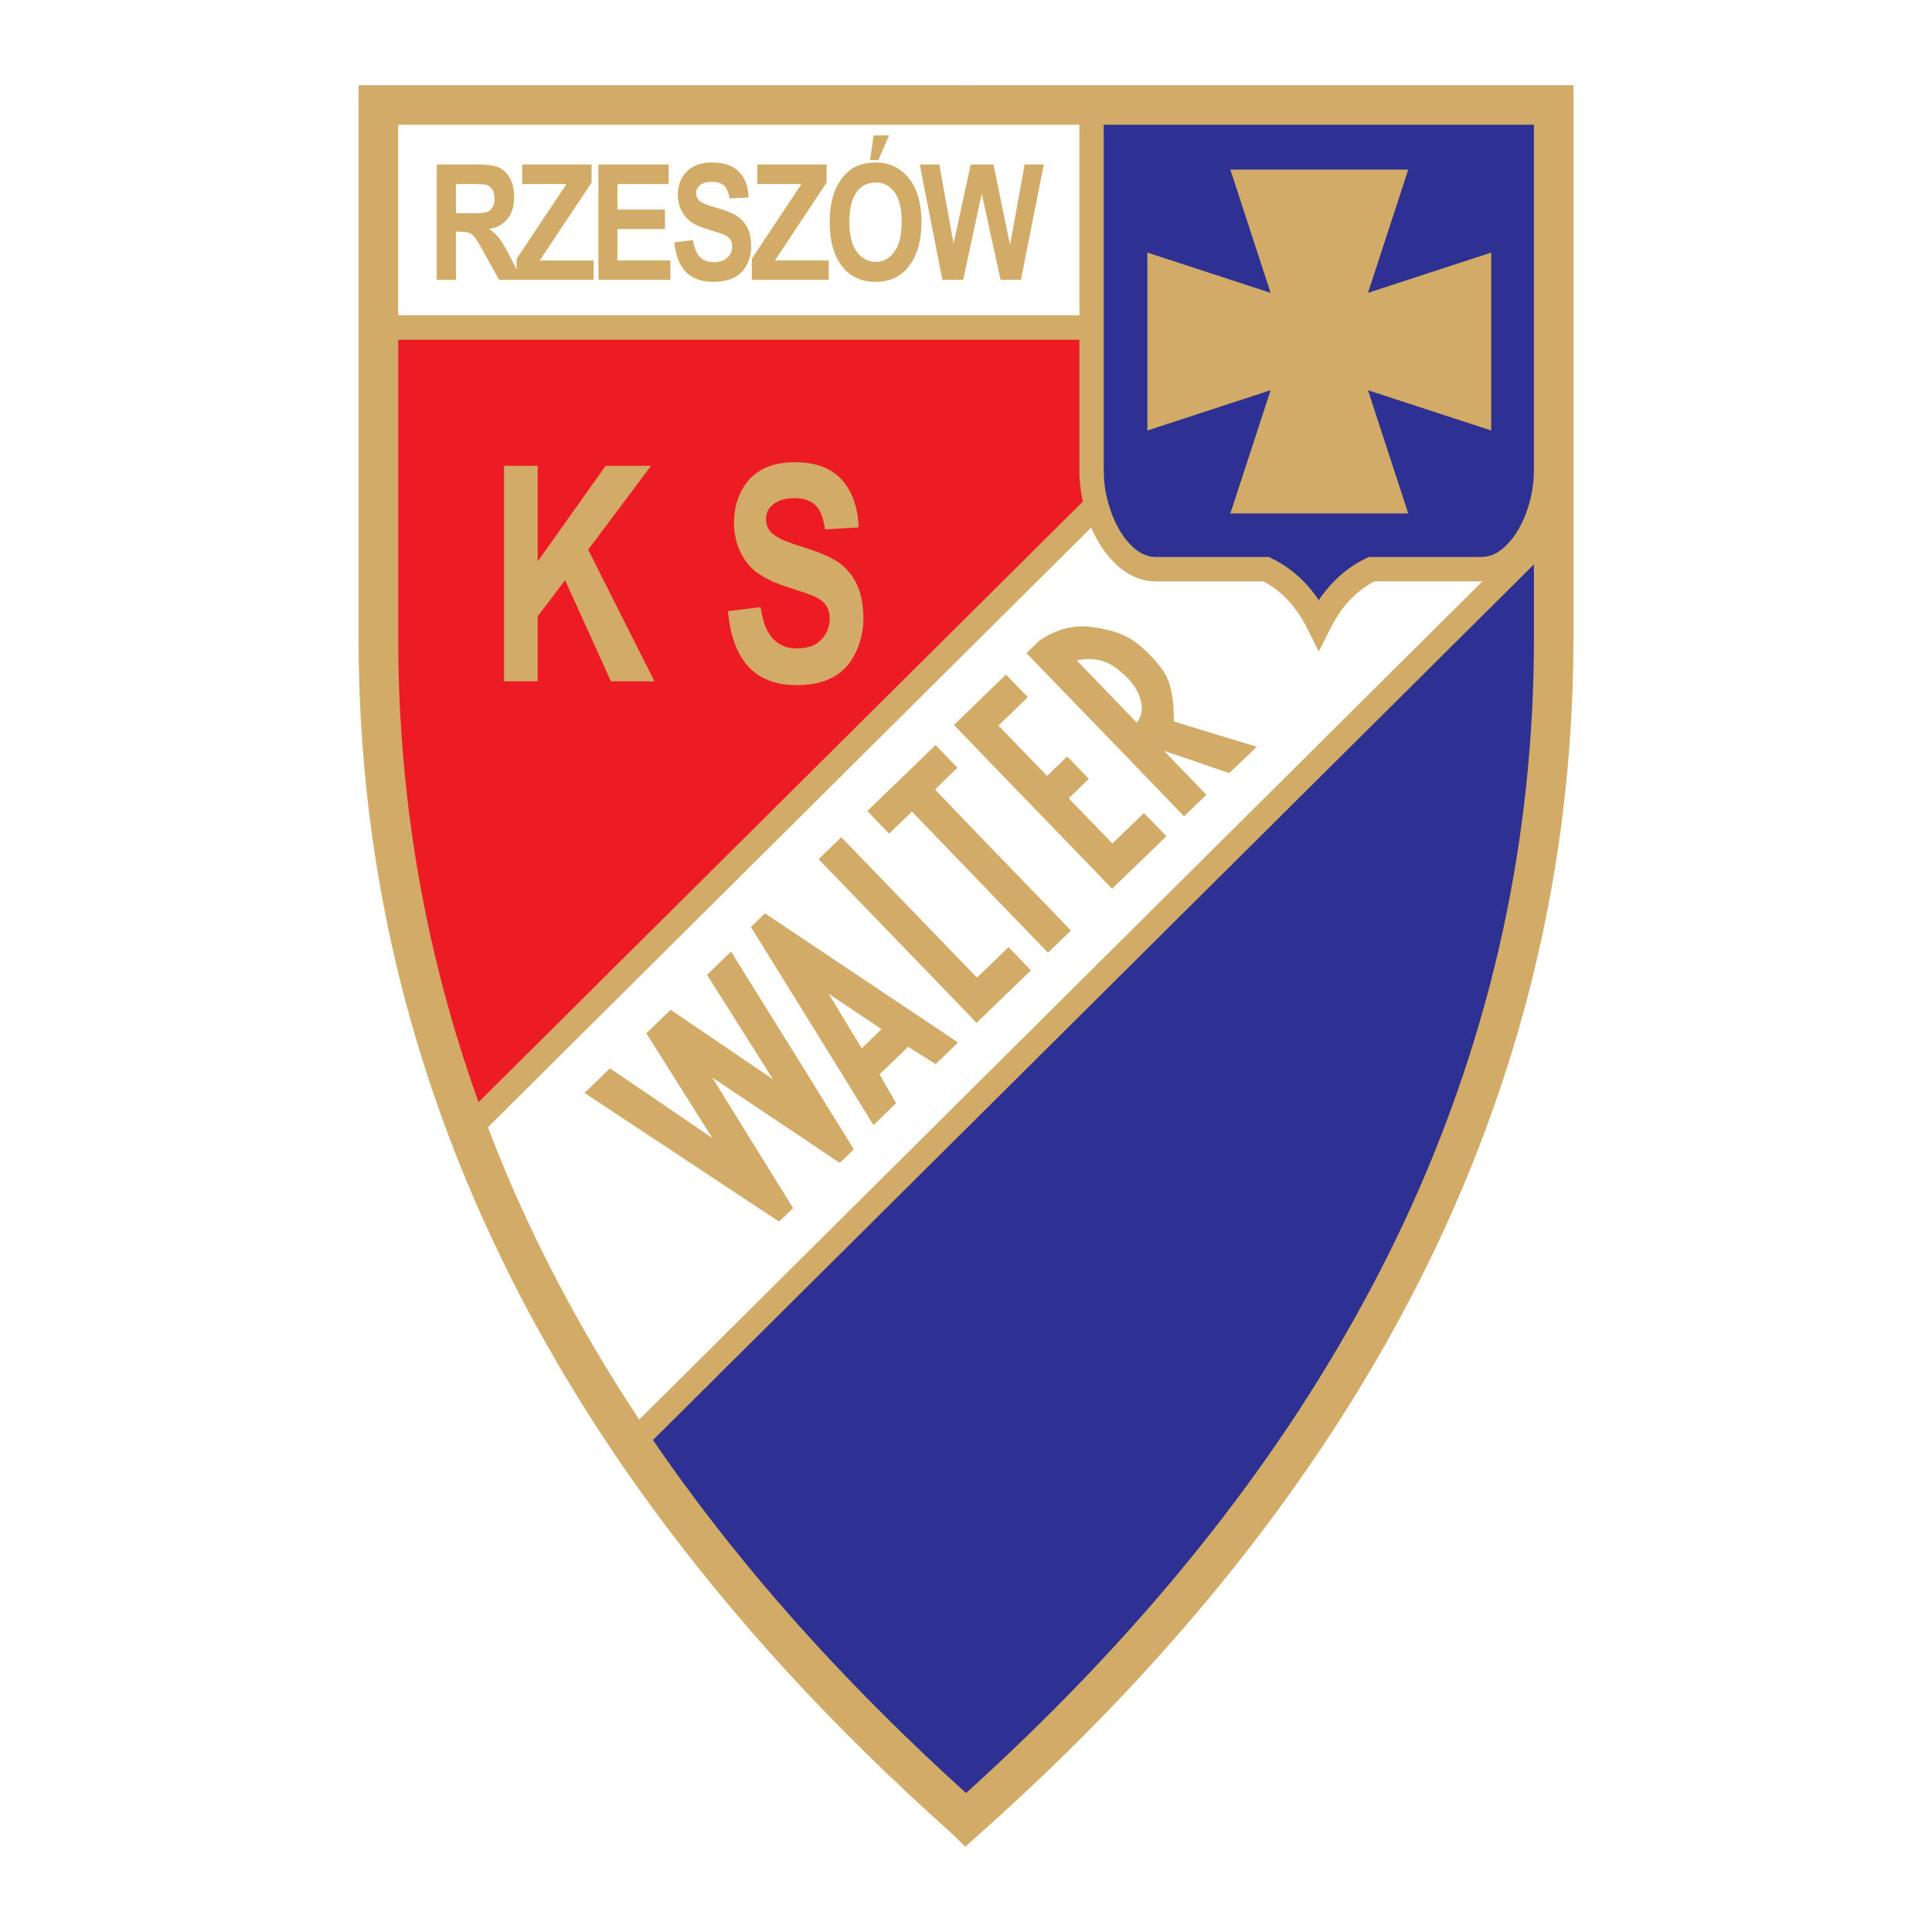<?xml version="1.0" encoding="utf-8"?>
<!-- Generator: Adobe Illustrator 13.0.0, SVG Export Plug-In . SVG Version: 6.00 Build 14948)  -->
<!DOCTYPE svg PUBLIC "-//W3C//DTD SVG 1.0//EN" "http://www.w3.org/TR/2001/REC-SVG-20010904/DTD/svg10.dtd">
<svg version="1.0" id="Layer_1" xmlns="http://www.w3.org/2000/svg" xmlns:xlink="http://www.w3.org/1999/xlink" x="0px" y="0px"
	 width="192.756px" height="192.756px" viewBox="0 0 192.756 192.756" enable-background="new 0 0 192.756 192.756"
	 xml:space="preserve">
<g>
	<polygon fill-rule="evenodd" clip-rule="evenodd" fill="#FFFFFF" points="0,0 192.756,0 192.756,192.756 0,192.756 0,0 	"/>
	<path fill-rule="evenodd" clip-rule="evenodd" fill="#2E3192" d="M63.253,143.844l33.132,38.555
		c48.748-48.439,61.584-90.516,58.711-129.842L63.253,143.844L63.253,143.844z"/>
	<polygon fill-rule="evenodd" clip-rule="evenodd" fill="#FFFFFF" points="46.525,112.891 63.686,143.428 155.097,52.557 
		114.318,45.498 46.525,112.891 	"/>
	<path fill-rule="evenodd" clip-rule="evenodd" fill="#ED1C24" d="M37.751,32.677c-2.873,26.645-0.232,53.306,9.052,79.934
		l63.376-62.99l0.139-16.944H37.751L37.751,32.677z"/>
	<polygon fill-rule="evenodd" clip-rule="evenodd" fill="#D2AB67" points="46.525,111.176 117.037,41.095 118.752,42.81 
		48.239,112.906 46.525,111.176 	"/>
	<polygon fill-rule="evenodd" clip-rule="evenodd" fill="#2E3192" points="109.67,10.465 156.441,10.465 156.441,48.633 
		151.035,55.739 135.279,57.731 131.866,62.195 126.46,56.974 113.083,55.832 108.619,48.819 109.67,10.465 	"/>
	<polygon fill-rule="evenodd" clip-rule="evenodd" fill="#FFFFFF" points="37.751,10.465 37.751,32.677 108.619,32.677 
		108.619,10.465 37.751,10.465 	"/>
	<path fill-rule="evenodd" clip-rule="evenodd" fill="#D2AB67" d="M156.981,8.504v55.143c0,19.926-4.031,40.16-13.469,60.255
		c-1.561,3.307-3.244,6.58-5.052,9.793c-9.391,16.713-22.705,33.256-40.778,49.32l-1.297,1.158v-5.281
		c17.037-15.4,29.688-31.188,38.631-47.127c1.808-3.213,3.444-6.395,4.928-9.531c9.175-19.523,13.099-39.202,13.099-58.587V12.442
		H96.386V8.504H156.981L156.981,8.504z M96.386,184.174l-0.077,0.078l-1.313-1.297c-6.024-5.377-11.508-10.768-16.481-16.188
		c-5.004-5.469-9.515-10.982-13.562-16.514c-20.837-28.559-29.178-57.908-29.178-86.607V8.504h60.611v3.938H39.729v51.205
		c0,27.896,8.125,56.457,28.421,84.275c3.954,5.422,8.372,10.812,13.284,16.172c4.572,4.975,9.546,9.918,14.952,14.799l0,0V184.174
		L96.386,184.174z"/>
	<path fill-rule="evenodd" clip-rule="evenodd" fill="#D2AB67" d="M131.572,59.878c0.077-0.108,0.139-0.201,0.201-0.293
		c1.235-1.73,2.749-3.028,4.525-3.893l0.263-0.124h0.278h11.013c0.047,0,0.124,0,0.232-0.016c0.354-0.031,0.694-0.124,1.02-0.278
		c0.339-0.17,0.679-0.402,1.003-0.695c1.762-1.606,2.936-4.695,2.936-7.662V11.686h-21.471V9.261h22.676h1.22v1.205v36.453
		c0,3.6-1.468,7.43-3.738,9.469c-0.479,0.448-1.004,0.803-1.575,1.081c-0.603,0.278-1.221,0.463-1.854,0.525
		c-0.108,0-0.263,0.015-0.448,0.015h-10.735c-1.312,0.68-2.425,1.668-3.367,2.981c-0.186,0.263-0.37,0.556-0.556,0.865
		c-0.186,0.324-0.371,0.649-0.525,0.973l-1.097,2.178V59.878L131.572,59.878z M131.572,11.686h-21.455v35.233
		c0,0.124,0,0.248,0.016,0.402c0.016,0.618,0.077,1.22,0.186,1.808c0.123,0.587,0.278,1.173,0.463,1.745
		c0.896,2.61,2.58,4.696,4.511,4.696h11.028h0.294l0.247,0.124v0.015c0.34,0.155,0.664,0.34,1.004,0.541
		c0.34,0.216,0.648,0.433,0.942,0.648c1.051,0.803,1.978,1.792,2.765,2.981l0,0v5.128l-1.081-2.178
		c-0.834-1.699-1.885-3.027-3.151-4.001c-0.247-0.185-0.494-0.355-0.741-0.509c-0.186-0.108-0.371-0.216-0.556-0.309h-10.751
		c-3.089-0.015-5.592-2.827-6.812-6.364c-0.217-0.664-0.402-1.359-0.541-2.085c-0.139-0.726-0.216-1.452-0.247-2.162
		c0-0.14,0-0.309,0-0.479V10.465V9.261h1.205h22.675V11.686L131.572,11.686z"/>
	<polygon fill-rule="evenodd" clip-rule="evenodd" fill="#D2AB67" points="126.769,29.217 122.752,16.922 140.5,16.922 
		136.484,29.217 148.779,25.201 148.779,42.949 136.484,38.933 140.5,51.228 122.752,51.228 126.769,38.933 114.474,42.949 
		114.474,25.201 126.769,29.217 	"/>
	<polygon fill-rule="evenodd" clip-rule="evenodd" fill="#D2AB67" points="62.265,143.135 154.232,51.707 155.946,53.421 
		63.964,144.848 62.265,143.135 	"/>
	<polygon fill-rule="evenodd" clip-rule="evenodd" fill="#D2AB67" points="37.751,31.457 108.619,31.457 108.619,33.898 
		37.751,33.898 37.751,31.457 	"/>
	<path fill-rule="evenodd" clip-rule="evenodd" fill="#D2AB67" d="M91.845,23.533v-2.75c0.062,0.433,0.093,0.896,0.093,1.375
		C91.938,22.653,91.906,23.101,91.845,23.533L91.845,23.533z M91.845,16.83l2.178,11.09h2.07l1.854-8.604l1.884,8.604h2.023
		l2.286-11.507h-1.915l-1.452,8.032l-1.652-8.032h-2.271l-1.715,7.908l-1.421-7.908h-1.869V16.83L91.845,16.83z M91.845,16.413
		v0.417l-0.078-0.417H91.845L91.845,16.413z M91.845,20.784c-0.155-1.251-0.556-2.255-1.189-3.027
		c-0.85-1.035-1.946-1.545-3.306-1.545l0,0v1.993c0,0,0,0,0.016,0c0.772,0,1.39,0.309,1.869,0.958
		c0.479,0.633,0.726,1.622,0.726,2.951c0,1.375-0.247,2.378-0.741,3.027c-0.494,0.664-1.112,0.989-1.854,0.989
		c-0.016,0-0.016,0-0.016,0v1.992c0,0,0,0,0.016,0c1.359,0,2.425-0.479,3.213-1.437c0.679-0.818,1.097-1.869,1.267-3.151V20.784
		L91.845,20.784z M87.35,15.964v-2.456h1.359l-1.081,2.456H87.35L87.35,15.964z M47.406,16.413h0.185
		c1.035,0,1.761,0.092,2.209,0.309c0.433,0.201,0.803,0.556,1.081,1.066s0.417,1.127,0.417,1.838c0,0.896-0.201,1.622-0.633,2.178
		c-0.432,0.556-1.05,0.896-1.854,1.035c0.417,0.293,0.757,0.618,1.02,0.958c0.263,0.355,0.633,0.973,1.097,1.885l0.618,1.22v-1.081
		l4.974-7.461h-4.418v-1.946h6.92v1.807l-5.174,7.77h5.375v1.931H52.07h-0.525H49.8l-1.39-2.502
		c-0.479-0.88-0.819-1.452-1.004-1.684v-2.456c0.586-0.015,0.958-0.062,1.143-0.108c0.232-0.078,0.433-0.231,0.572-0.463
		c0.154-0.231,0.216-0.541,0.216-0.927c0-0.355-0.062-0.664-0.216-0.88c-0.139-0.216-0.34-0.371-0.603-0.463
		c-0.139-0.047-0.51-0.062-1.112-0.078V16.413L47.406,16.413z M87.35,13.508v2.456h-0.541l0.355-2.456H87.35L87.35,13.508z
		 M87.35,16.211v1.993c-0.772,0-1.406,0.325-1.884,0.958c-0.479,0.649-0.726,1.638-0.726,2.997c0,1.329,0.247,2.317,0.757,2.981
		c0.494,0.649,1.112,0.989,1.854,0.989v1.992c-1.359,0-2.44-0.479-3.229-1.421c-0.896-1.082-1.343-2.58-1.343-4.464
		c0-1.375,0.201-2.502,0.602-3.383c0.401-0.896,0.942-1.56,1.591-1.993C85.62,16.428,86.423,16.211,87.35,16.211L87.35,16.211z
		 M59.701,27.92V16.413h7.013v1.946h-5.113v2.549h4.742v1.946h-4.742v3.136h5.283v1.931H59.701L59.701,27.92z M67.285,24.182
		l1.854-0.232c0.216,1.483,0.896,2.209,2.054,2.209c0.587,0,1.035-0.139,1.359-0.448c0.339-0.293,0.494-0.679,0.494-1.112
		c0-0.263-0.046-0.495-0.17-0.68c-0.108-0.186-0.293-0.325-0.525-0.448c-0.231-0.124-0.803-0.309-1.714-0.587
		c-0.803-0.247-1.405-0.51-1.776-0.803c-0.386-0.293-0.68-0.664-0.911-1.143c-0.216-0.463-0.324-0.974-0.324-1.514
		c0-0.618,0.139-1.189,0.432-1.684c0.278-0.51,0.68-0.896,1.174-1.143c0.509-0.263,1.127-0.386,1.869-0.386
		c1.112,0,1.977,0.293,2.595,0.896c0.618,0.603,0.958,1.467,0.988,2.595l-1.9,0.093c-0.092-0.618-0.278-1.05-0.556-1.297
		c-0.278-0.231-0.664-0.355-1.174-0.355c-0.525,0-0.911,0.093-1.189,0.309c-0.278,0.216-0.417,0.479-0.417,0.803
		s0.124,0.587,0.371,0.803c0.262,0.216,0.834,0.448,1.745,0.695c0.958,0.278,1.653,0.571,2.07,0.88
		c0.432,0.309,0.757,0.71,0.989,1.189c0.216,0.479,0.324,1.066,0.324,1.761c0,1.004-0.309,1.838-0.911,2.518
		c-0.618,0.68-1.591,1.02-2.889,1.02C68.83,28.121,67.532,26.808,67.285,24.182L67.285,24.182z M75.008,27.92v-2.101l4.958-7.461
		h-4.402v-1.946h6.905v1.807l-5.159,7.77h5.375v1.931H75.008L75.008,27.92z M43.575,27.92V16.413h3.831v1.946
		c-0.124,0-0.278,0-0.433,0H45.49v2.919h1.406c0.185,0,0.355,0,0.51,0v2.456v-0.015c-0.186-0.232-0.371-0.386-0.572-0.479
		c-0.201-0.077-0.51-0.124-0.958-0.124H45.49v4.804H43.575L43.575,27.92z"/>
	<path fill-rule="evenodd" clip-rule="evenodd" fill="#D2AB67" d="M50.294,67.972V46.471h3.352v9.546l6.781-9.546h4.526
		l-6.271,8.372l6.611,13.129h-4.34L56.38,57.886l-2.734,3.599v6.487H50.294L50.294,67.972z M72.629,60.975l3.259-0.402
		c0.201,1.421,0.587,2.456,1.205,3.12c0.587,0.665,1.406,1.004,2.425,1.004c1.081,0,1.899-0.309,2.44-0.896
		c0.556-0.586,0.819-1.282,0.819-2.069c0-0.51-0.108-0.942-0.34-1.298c-0.232-0.371-0.633-0.679-1.205-0.942
		c-0.401-0.17-1.297-0.479-2.688-0.927c-1.807-0.587-3.059-1.297-3.784-2.132c-1.02-1.189-1.529-2.625-1.529-4.325
		c0-1.097,0.231-2.116,0.71-3.074c0.479-0.958,1.174-1.684,2.069-2.178c0.912-0.494,1.993-0.741,3.275-0.741
		c2.085,0,3.661,0.587,4.711,1.761c1.051,1.189,1.606,2.765,1.668,4.742l-3.352,0.201c-0.155-1.112-0.464-1.916-0.927-2.394
		c-0.479-0.479-1.19-0.726-2.132-0.726c-0.973,0-1.746,0.262-2.286,0.788c-0.355,0.324-0.541,0.772-0.541,1.329
		c0,0.509,0.17,0.942,0.51,1.297c0.417,0.463,1.452,0.942,3.074,1.437c1.637,0.51,2.842,1.02,3.63,1.544
		c0.772,0.541,1.39,1.267,1.838,2.193c0.432,0.927,0.664,2.07,0.664,3.429c0,1.22-0.263,2.379-0.803,3.46
		c-0.525,1.066-1.267,1.869-2.24,2.394c-0.973,0.525-2.178,0.788-3.615,0.788c-2.101,0-3.722-0.633-4.85-1.885
		C73.51,65.223,72.846,63.385,72.629,60.975L72.629,60.975z"/>
	<path fill-rule="evenodd" clip-rule="evenodd" fill="#D2AB67" d="M110.674,88.377v-4.542l0.309,0.325l3.151-3.043l2.239,2.316
		l-5.422,5.237L110.674,88.377L110.674,88.377z M110.674,73.703l7.46,7.739l2.225-2.147l-4.232-4.387l6.519,2.224l2.75-2.626
		l-8.28-2.518c0.031-2.301-0.324-4.001-1.065-5.066c-0.37-0.525-0.772-1.02-1.235-1.483c-0.448-0.479-0.958-0.927-1.499-1.344
		c-0.694-0.525-1.575-0.927-2.641-1.205v3.336c0.603,0.325,1.235,0.819,1.899,1.499c0.603,0.649,1.02,1.328,1.221,2.085
		c0.247,0.88,0.123,1.653-0.371,2.302l-2.749-2.857V73.703L110.674,73.703z M110.674,62.89v3.336
		c-0.155-0.077-0.294-0.139-0.417-0.185c-0.85-0.325-1.792-0.371-2.843-0.154l3.26,3.367v4.448l-6.04-6.24v-4.109
		c1.375-0.741,2.843-1.004,4.371-0.788C109.607,62.643,110.164,62.751,110.674,62.89L110.674,62.89z M110.674,83.835v4.542
		l-6.04-6.256v-4.866l1.839-1.776l2.162,2.224l-2.008,1.946L110.674,83.835L110.674,83.835z M104.634,94.972V90.54l2.209,2.301
		L104.634,94.972L104.634,94.972z M104.634,63.354v4.109l-2.224-2.301l1.281-1.236C104.001,63.709,104.31,63.524,104.634,63.354
		L104.634,63.354z M104.634,77.255l-0.17,0.154l-4.85-5.02l2.935-2.827l-2.178-2.255l-1.359,1.297v7.708l5.622,5.808V77.255
		L104.634,77.255z M104.634,90.54v4.433l-0.077,0.077l-5.545-5.746v-4.572L104.634,90.54L104.634,90.54z M99.012,100.518
		l3.846-3.707l-2.239-2.317l-1.606,1.56V100.518L99.012,100.518z M99.012,68.605v7.708l-3.831-3.985L99.012,68.605L99.012,68.605z
		 M99.012,84.731l-5.73-5.962l2.24-2.178l-2.178-2.255l-2.286,2.209v4.495l7.955,8.263V84.731L99.012,84.731z M99.012,96.054v4.464
		l-1.576,1.529l-6.379-6.611v-4.541l6.411,6.643L99.012,96.054L99.012,96.054z M91.057,104.719l2.286,1.451l2.24-2.162l-4.526-3.027
		V104.719L91.057,104.719z M83.936,115.887l1.251-1.221l-1.251-2.023V115.887L83.936,115.887z M91.057,76.545v4.495l-0.077-0.062
		l-2.271,2.193l-2.178-2.255L91.057,76.545L91.057,76.545z M91.057,90.895v4.541l-7.121-7.368v-4.541L91.057,90.895L91.057,90.895z
		 M91.057,100.98v3.738l-0.448-0.277l-2.857,2.748l1.652,2.873l-2.255,2.193l-3.213-5.205v-5.822l2.039,3.367l1.977-1.916
		l-4.016-2.688v-3.769L91.057,100.98L91.057,100.98z M80.059,113.523l3.722,2.502l0.155-0.139v-3.244l-3.877-6.256V113.523
		L80.059,113.523z M83.936,83.527v4.541l-2.271-2.348L83.936,83.527L83.936,83.527z M83.936,96.223v3.769l-1.251-0.834l1.251,2.07
		v5.822l-3.877-6.271v-7.151L83.936,96.223L83.936,96.223z M58.326,109.043l19.4,12.836l1.406-1.344L71.054,107.5l9.005,6.023
		v-7.137l-7.121-11.445l-2.395,2.316l6.58,10.428l-10.21-6.936l-2.44,2.348l0.046,0.031v0.014l6.549,10.396l-10.21-6.951
		L58.326,109.043L58.326,109.043z M80.059,93.628v7.151l-5.144-8.294l1.405-1.359L80.059,93.628L80.059,93.628z"/>
</g>
</svg>
